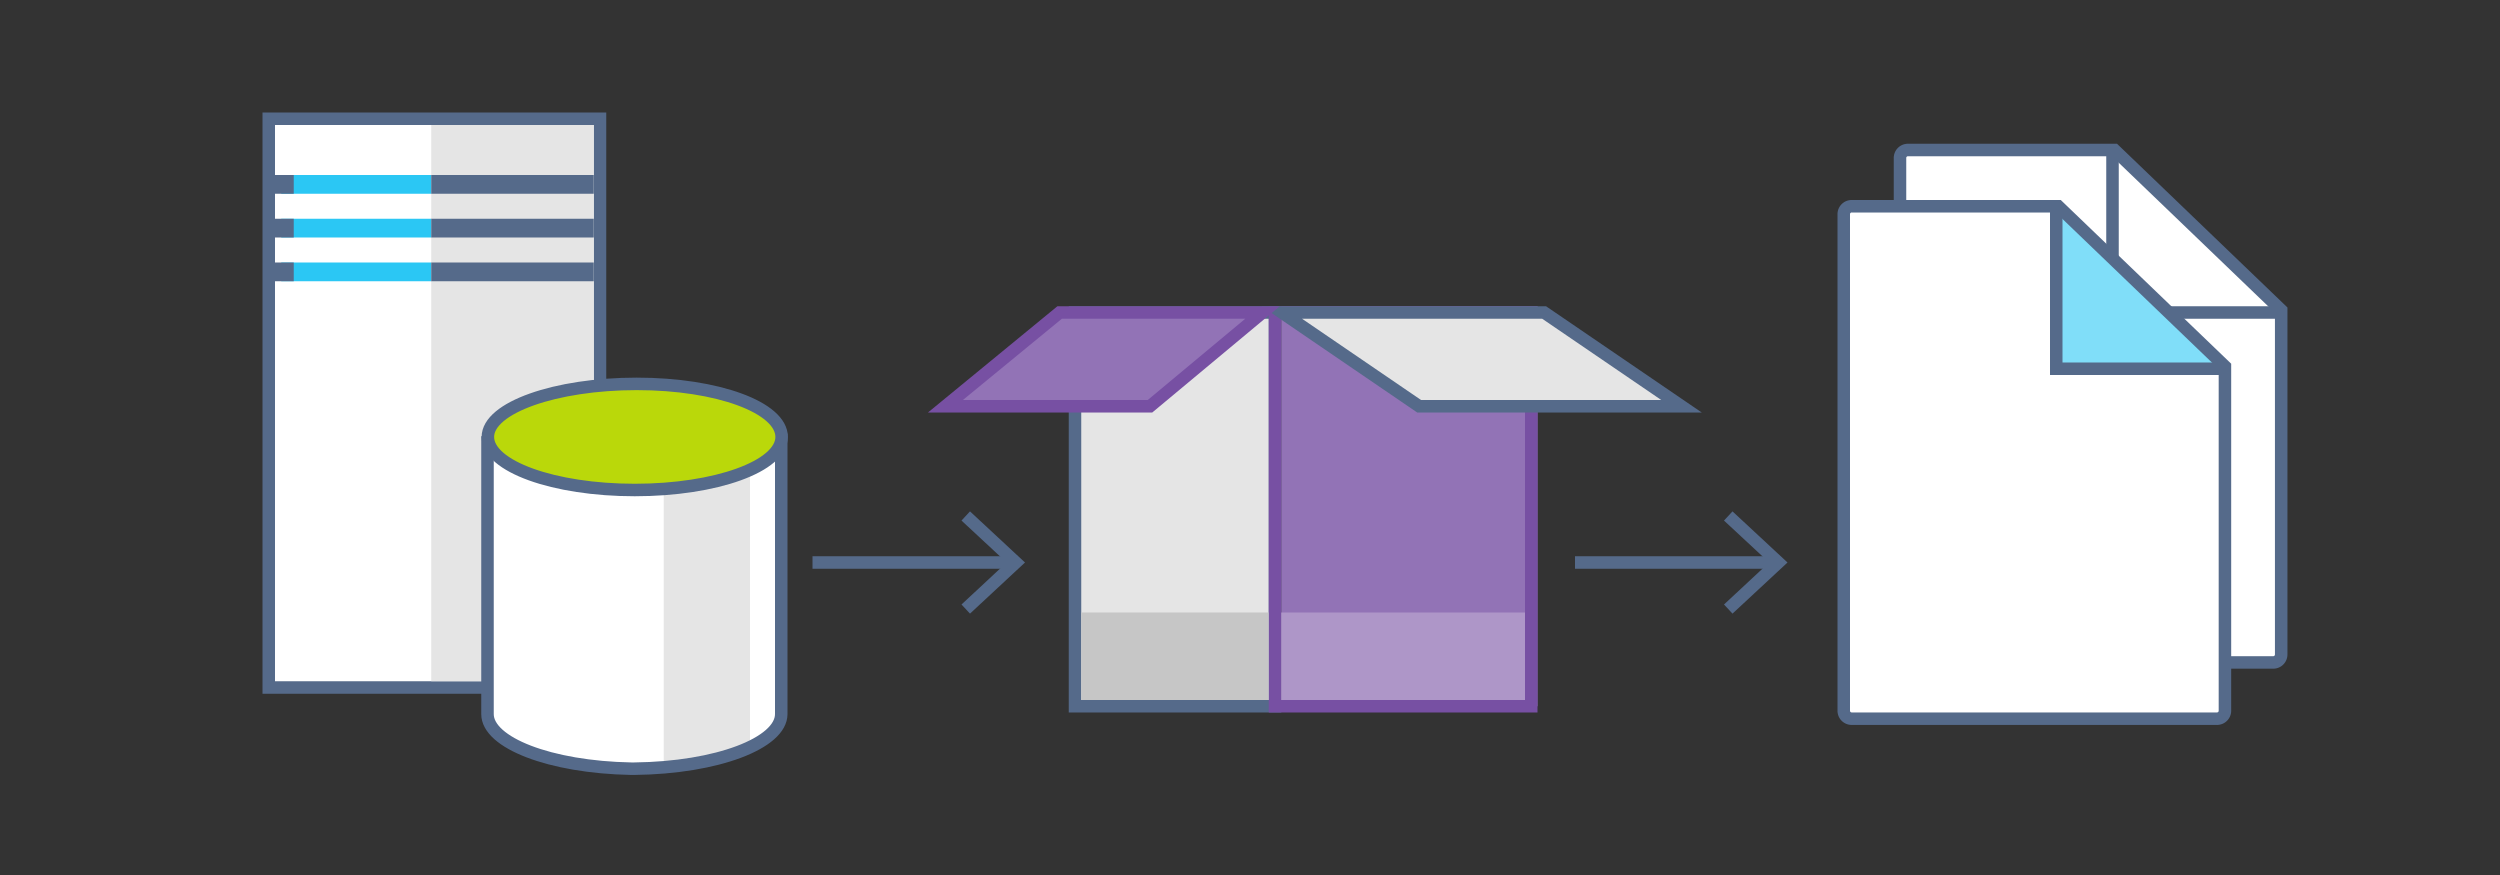 <svg xmlns="http://www.w3.org/2000/svg" viewBox="0 0 400 140">
  <rect x="0" y="0" width="400" height="140" fill="#333333" stroke="none"/>
  <defs>
    <style>
      .cls-1, .cls-6 {
        fill: #e5e5e5;
      }

      .cls-1, .cls-10, .cls-11, .cls-5 {
        stroke: #556a8a;
      }

      .cls-1, .cls-10, .cls-11, .cls-13, .cls-3, .cls-5 {
        stroke-miterlimit: 10;
        stroke-width: 2px;
      }

      .cls-13, .cls-2 {
        fill: #9273b6;
      }

      .cls-10, .cls-3, .cls-4 {
        fill: none;
      }

      .cls-13, .cls-3 {
        stroke: #7750a3;
      }

      .cls-5, .cls-9 {
        fill: #fff;
      }

      .cls-7 {
        fill: #2bc7f4;
      }

      .cls-8 {
        fill: #556a8a;
      }

      .cls-11 {
        fill: #bad80a;
      }

      .cls-12 {
        fill: #80def9;
      }

      .cls-14 {
        fill: #ae96c8;
      }

      .cls-15 {
        fill: #c6c6c6;
      }
    </style>
  </defs>
  <g id="ICONS">
    <g>
      <rect class="cls-1" x="172" y="50" width="32" height="63"/>
      <rect class="cls-2" x="205" y="49" width="41" height="64"/>
      <rect class="cls-3" x="204" y="50" width="41" height="63"/>
      <rect class="cls-4" x="205" y="49" width="41" height="64"/>
      <polygon class="cls-4" points="185.2 64 153.27 64 171.54 49 203.71 49 185.2 64"/>
      <polygon class="cls-1" points="269.04 65 227.06 65 205.09 50 247.06 50 269.04 65"/>
      <polygon class="cls-4" points="269.04 64 227.06 64 205.09 49 247.06 49 269.04 64"/>
    </g>
    <g>
      <rect class="cls-5" x="43" y="19" width="53" height="91"/>
      <g>
        <rect class="cls-6" x="69" y="20" width="26" height="89"/>
        <rect class="cls-7" x="45" y="42" width="24" height="3"/>
        <polygon class="cls-4" points="81 28 45 28 45 31 81 31 81 28 81 28"/>
        <polyline class="cls-4" points="81 28 45 28 45 31 81 31 81 28"/>
        <rect class="cls-7" x="45" y="35" width="24" height="3"/>
        <rect class="cls-7" x="45" y="28" width="24" height="3"/>
        <rect class="cls-8" x="69" y="42" width="26" height="3"/>
        <rect class="cls-8" x="69" y="35" width="26" height="3"/>
        <rect class="cls-8" x="69" y="28" width="26" height="3"/>
      </g>
      <rect class="cls-8" x="44" y="28" width="3" height="3"/>
      <rect class="cls-8" x="44" y="35" width="3" height="3"/>
      <rect class="cls-8" x="44" y="42" width="3" height="3"/>
    </g>
    <g>
      <path class="cls-9" d="M120.39,69.43l-13.8.12L78,69.79v44.47c0,4.56,10,8.49,23,8.73h.5c1.76,0,3.46-.1,5.09-.26a39.9,39.9,0,0,0,13.8-3.37c2.92-1.45,4.61-3.23,4.61-5.11V69.39Z"/>
      <path class="cls-6" d="M120,69.43v49.94a39.9,39.9,0,0,1-13.8,3.37V69.55Z"/>
      <path class="cls-10" d="M78,69.79v44.47c0,4.56,9.95,8.49,23,8.73h.5c13.29-.15,23.5-4.12,23.5-8.74V69.39"/>
      <path class="cls-11" d="M125.06,69.91c0,4.69-10.52,8.49-23.5,8.49s-23.5-3.8-23.5-8.49,10.84-8.49,23.81-8.49,23.19,3.8,23.19,8.49"/>
    </g>
    <g>
      <g>
        <path class="cls-9" d="M338.32,24.54h-33A1.27,1.27,0,0,0,304,25.82v79.43a1.27,1.27,0,0,0,1.27,1.28h58.45a1.27,1.27,0,0,0,1.27-1.28V50.16Z"/>
        <path class="cls-10" d="M338.32,24h-33A1.27,1.27,0,0,0,304,25.28v79.43a1.27,1.27,0,0,0,1.27,1.28h58.45a1.27,1.27,0,0,0,1.27-1.28V49.62Z"/>
        <polyline class="cls-10" points="338 24.37 338 50 364.21 50"/>
      </g>
      <g>
        <path class="cls-9" d="M329.32,33.46h-33A1.27,1.27,0,0,0,295,34.75v79.43a1.27,1.27,0,0,0,1.27,1.28h58.45a1.27,1.27,0,0,0,1.27-1.28V59.08Z"/>
        <polygon class="cls-12" points="356 59.54 329.05 59.54 329 33.54 356 59.54"/>
        <path class="cls-10" d="M329.32,33h-33A1.27,1.27,0,0,0,295,34.28v79.43a1.27,1.27,0,0,0,1.27,1.28h58.45a1.27,1.27,0,0,0,1.27-1.28V58.62Z"/>
        <polyline class="cls-10" points="329 33.07 329 59 355.26 59"/>
      </g>
    </g>
    <polygon class="cls-13" points="184 65 151.27 65 169.54 50 202 50 184 65"/>
    <g>
      <line class="cls-10" x1="130" y1="90" x2="161.83" y2="90"/>
      <polygon class="cls-8" points="155.2 98.18 153.84 96.72 161.06 90 153.84 83.29 155.2 81.82 164 90 155.2 98.18"/>
    </g>
    <g>
      <line class="cls-10" x1="252" y1="90" x2="283.83" y2="90"/>
      <polygon class="cls-8" points="277.2 98.18 275.84 96.72 283.06 90 275.84 83.29 277.2 81.82 286 90 277.2 98.18"/>
    </g>
    <rect class="cls-14" x="205" y="98" width="39" height="14"/>
    <rect class="cls-15" x="173" y="98" width="29.96" height="14"/>
  </g>
</svg>
